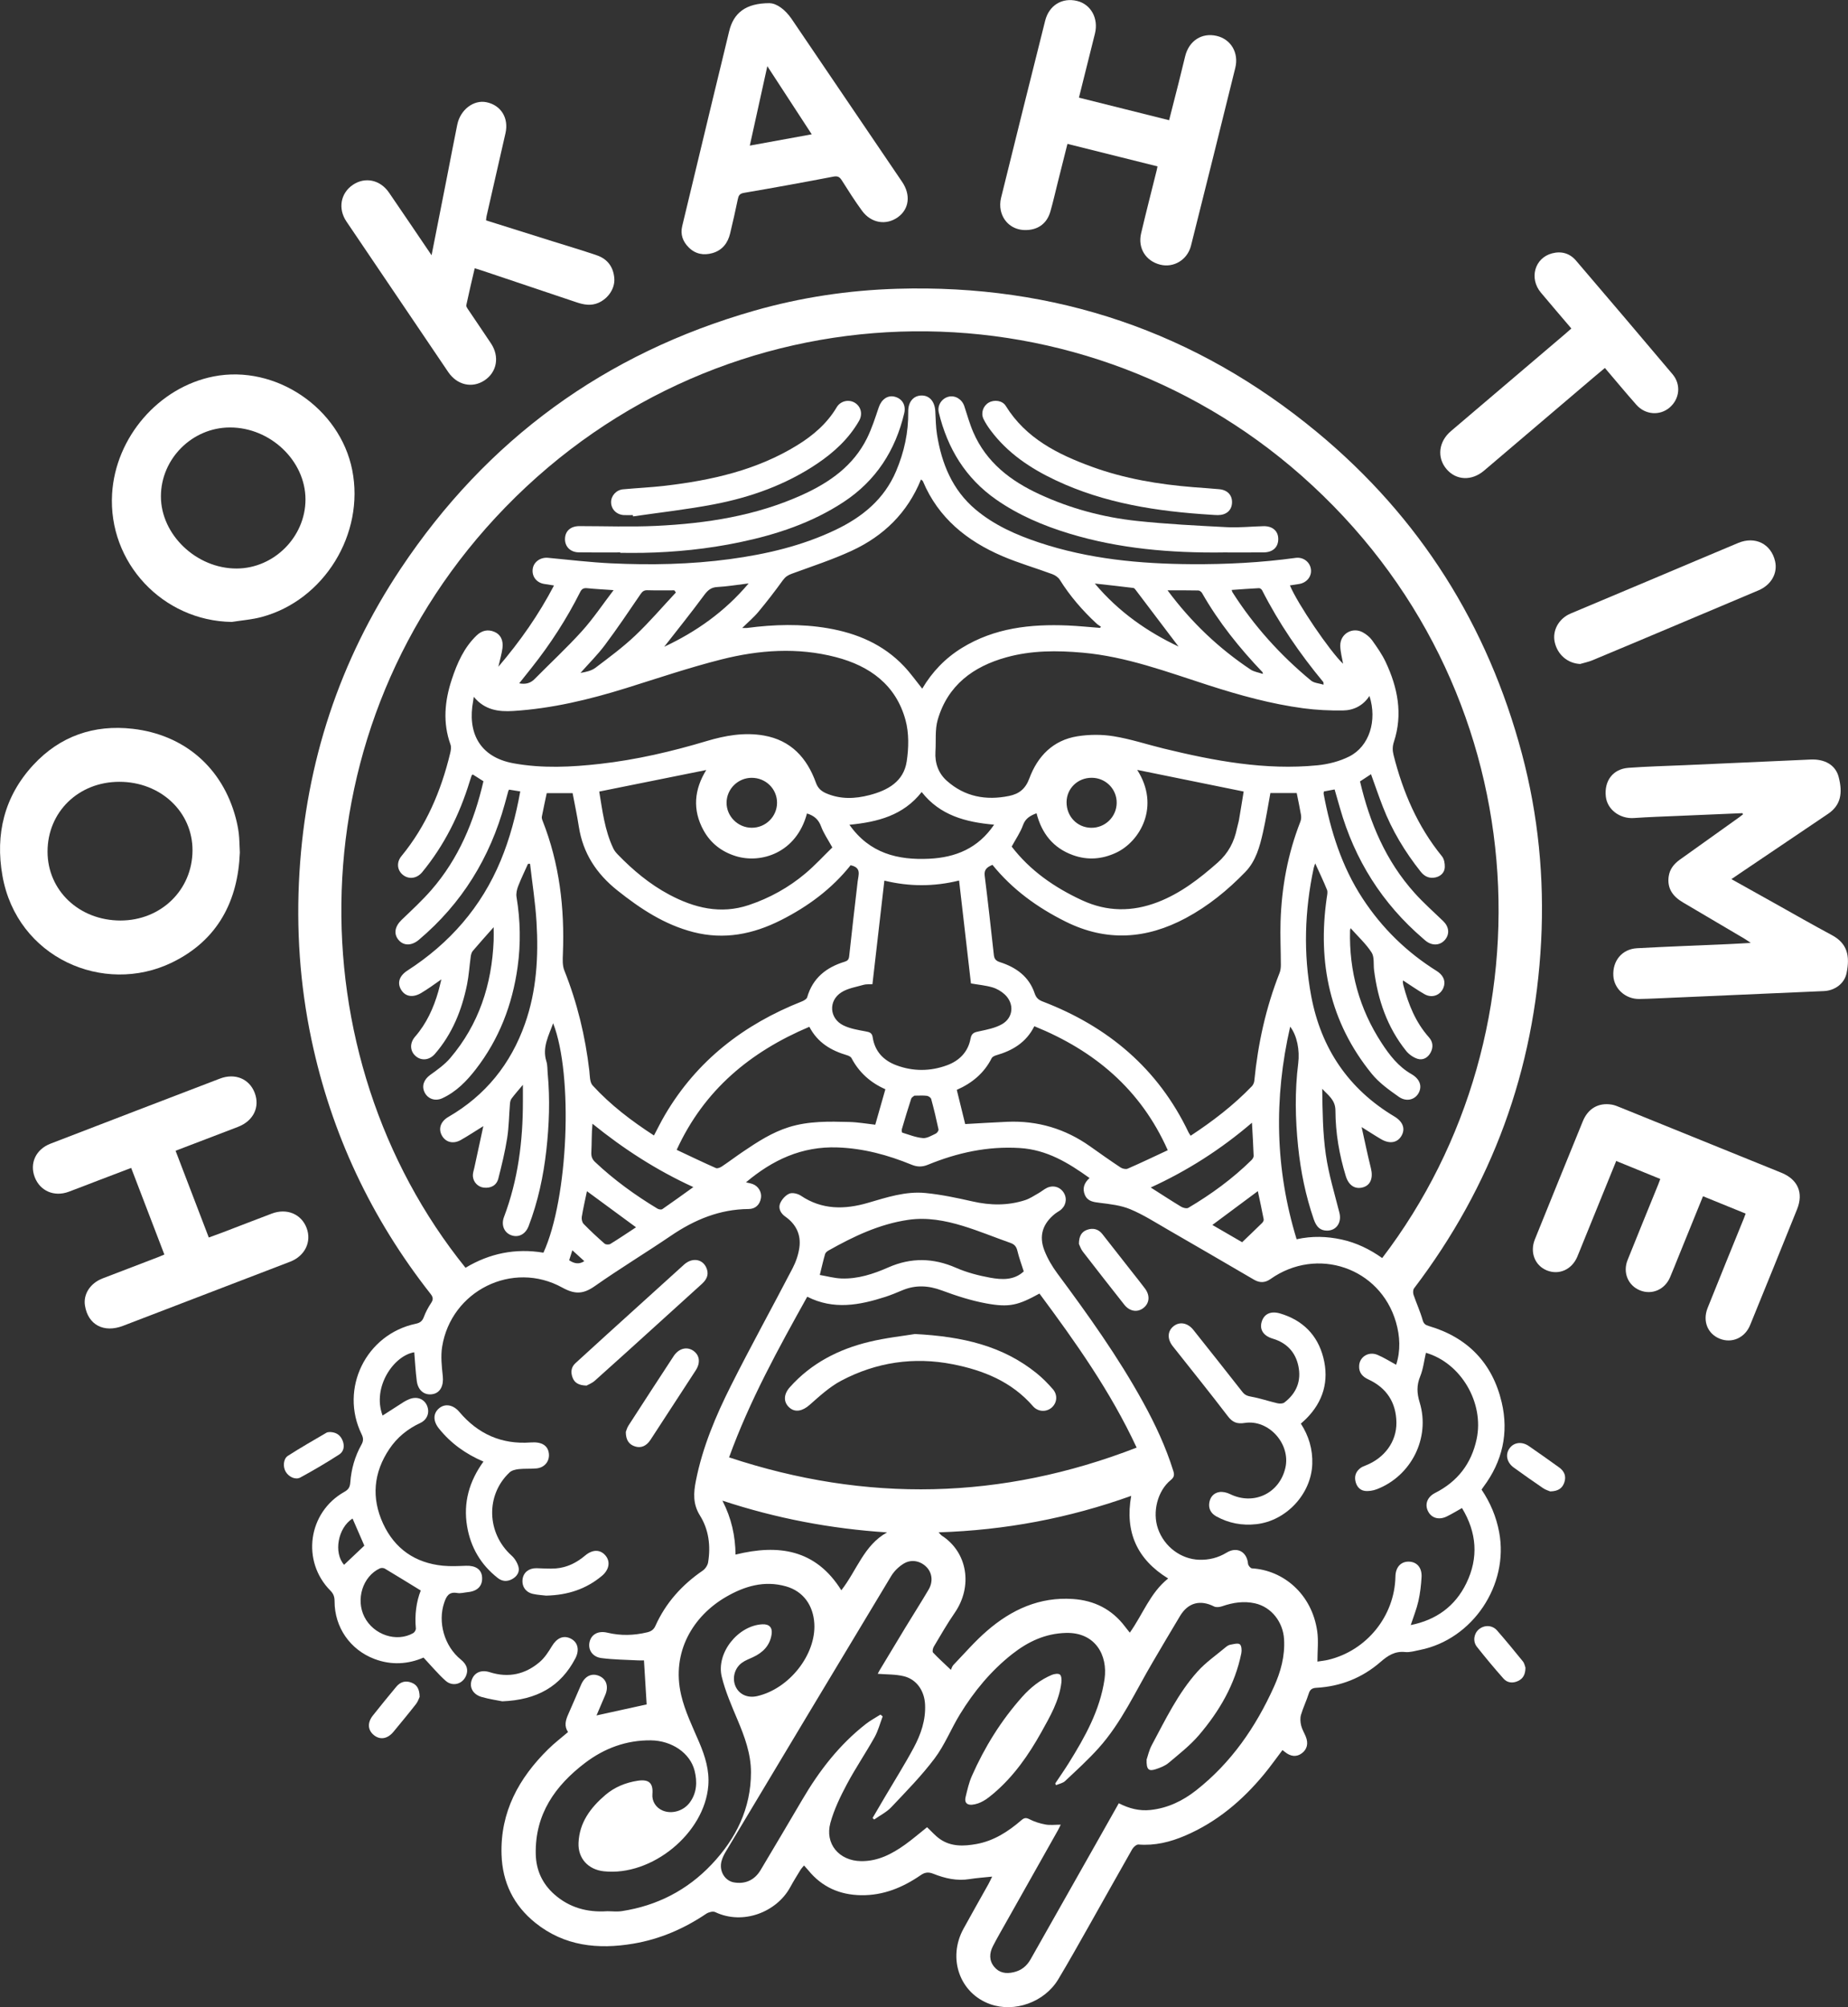 <?xml version="1.0" encoding="UTF-8"?> <svg xmlns="http://www.w3.org/2000/svg" id="_Слой_2" data-name="Слой 2" viewBox="0 0 568.59 617.34"><rect x="0" y="0" width="568.59" height="617.34" fill="#333333" stroke="none"/><defs><style> .cls-1 { fill: #fff; stroke-width: 0px; } </style></defs><g id="_Слой_1-2" data-name="Слой 1"><g><path class="cls-1" d="M130.35,509.78c-4.74,2.06-9.89,2.42-15.1.46-7.5-2.82-12.32-9.75-12.31-17.75,0-1.3-.29-2.28-1.25-3.25-9.03-9.06-6.94-24.11,4.24-30.4,1.29-.72,1.74-1.45,1.85-2.94.3-4.08,1.41-7.99,3.42-11.58.63-1.12.65-1.99.07-3.18-6.88-14.05,1.33-30.79,16.67-34.02,1.25-.26,1.98-.78,2.45-2.03.56-1.5,1.32-2.95,2.21-4.28.73-1.09.73-1.78-.11-2.85-18.27-23.23-30.55-49.3-36.66-78.22-3.58-16.94-4.74-34.07-3.7-51.36,2.05-33.95,12.32-65.23,31.16-93.49,26.47-39.7,62.8-66.19,108.73-79.32,14.37-4.11,29.07-6.31,44.02-6.76,48.62-1.44,91.84,13.17,129.28,44.18,31.54,26.13,52.41,59.27,62.95,98.86,5.03,18.91,6.91,38.19,5.9,57.69-2.05,39.55-15.1,75.14-39.1,106.7-.34.45-.35,1.39-.16,1.97.89,2.61,2.06,5.14,2.81,7.79.33,1.17.89,1.52,1.86,1.81,12,3.52,19.62,11.42,22.46,23.5,2.21,9.38.23,18.17-5.61,25.97-.19.26-.37.52-.59.85,2.69,4,4.53,8.33,5.42,13.11,3.04,16.23-8.14,32.95-24.34,36.2-1.51.3-3.09.8-4.57.65-3.18-.33-5.33,1.08-7.62,3.07-5.61,4.88-12.26,7.52-19.72,7.93-1.26.07-1.94.49-2.34,1.77-.69,2.21-1.73,4.32-2.38,6.54-.3,1.01-.21,2.22.04,3.27.28,1.17.94,2.25,1.41,3.38.88,2.13.45,3.95-1.2,5.18-1.61,1.21-3.45,1.05-5.27-.46-.2-.16-.4-.31-.68-.53-1.89,2.49-3.67,5.01-5.63,7.39-6.71,8.12-14.58,14.78-24.38,18.96-4.57,1.95-9.26,3.1-14.3,2.7-.61-.05-1.54.78-1.92,1.43-4.48,7.85-8.87,15.75-13.32,23.61-3.12,5.51-6.2,11.03-9.46,16.45-4.22,7-13.43,10.28-20.92,7.61-9.37-3.33-13.2-14.1-8.22-23.19,2.51-4.59,5.11-9.13,7.65-13.69.37-.66.67-1.35,1.17-2.35-2.54.27-4.75.41-6.92.76-3.9.64-7.58-.21-11.14-1.62-1.48-.59-2.56-.52-3.89.39-5.52,3.81-11.53,6.3-18.4,6.19-6.57-.11-12.04-2.53-16.22-7.67-.36-.44-.75-.86-1.31-1.48-.42.52-.81.91-1.09,1.36-1.08,1.76-2.17,3.52-3.16,5.33-4.16,7.64-14.52,11.74-23.09,7.65-.69-.33-2,.02-2.73.5-6.84,4.61-14.27,7.82-22.4,9.2-10.89,1.85-21.27.79-30.22-6.41-6.65-5.35-10.11-12.4-10.38-20.98-.41-13.12,5.33-23.52,14.38-32.43,1.88-1.85,3.99-3.46,6.08-5.25-1.25-1.83-.76-3.63.07-5.47,1.38-3.05,2.64-6.15,4-9.21,1.17-2.62,3.34-3.57,5.61-2.54,2.14.97,2.85,3.24,1.79,5.77-.89,2.12-1.8,4.22-2.71,6.34,5.25-1.15,10.35-2.27,15.43-3.39-.26-4.28-.54-8.8-.83-13.54-.41,0-1.09.03-1.76,0-3.78-.2-7.58-.22-11.32-.71-2.8-.36-4.19-2.59-3.66-4.93.53-2.36,2.65-3.56,5.48-2.88,4.11.98,8.17.87,12.26-.11,1.19-.29,2-.8,2.54-2.02,3.18-7.08,8.19-12.61,14.57-16.98.77-.53,1.48-1.61,1.63-2.53.83-5.06.19-10.08-2.5-14.37-2.24-3.58-1.99-7.03-1.26-10.72,2.04-10.33,6.11-19.95,10.8-29.27,6.1-12.14,12.69-24.04,18.96-36.1,1.02-1.96,1.78-4.19,2.08-6.37.54-3.95-1.02-7.17-4.34-9.5-1.39-.97-2.21-2.5-1.6-4.02.5-1.23,1.65-2.53,2.83-3.03.95-.41,2.63-.01,3.58.63,6.5,4.38,13.49,4.27,20.57,2.21,5.84-1.7,11.66-3.65,17.79-3.04,4.85.48,9.66,1.5,14.42,2.58,5.47,1.25,10.86,1.34,16.2-.39,1.44-.47,2.75-1.35,4.08-2.11.9-.5,1.69-1.2,2.61-1.65,2.04-.99,4.27-.24,5.32,1.68,1.01,1.84.46,4.04-1.33,5.29-.47.33-1,.6-1.45.96-3.82,3.05-5.06,6.8-3.28,11.35.97,2.48,2.38,4.87,3.97,7.02,9.46,12.75,18.7,25.65,26.37,39.59,3.74,6.78,7.01,13.77,9.32,21.19.37,1.19.25,1.92-.8,2.77-4.08,3.33-5.72,9.85-3.92,14.99,1.94,5.53,7.07,9.34,12.64,9.52,3.06.1,5.85-.6,8.47-2.19,3.21-1.95,6.27-.28,6.59,3.44.05.52.77,1.38,1.22,1.4,9.49.55,18.4,7.72,20.07,19.36.42,2.95.06,6.01.06,9.31,1.13-.18,2.26-.29,3.35-.55,11.84-2.84,20.42-13.49,20.65-25.62.05-2.84,1.65-4.61,4.11-4.57,2.46.04,4.08,1.83,3.93,4.71-.14,2.5-.43,5.02-.98,7.45-.55,2.43-1.5,4.77-2.35,7.35,7.8-1.56,13.63-5.74,17.09-12.83,3.85-7.89,3.22-15.68-1.32-23.16-1.65.92-3.13,1.83-4.69,2.59-2.42,1.18-4.72.49-5.77-1.63-1.06-2.14-.21-4.39,2.2-5.61,6.88-3.49,11.14-8.97,12.76-16.53,2.39-11.14-4.77-23.42-15.6-26.57-.56,2.43-.83,4.98-1.76,7.25-1.13,2.76-1.04,5.15-.16,8.03,3.32,10.88-2.59,22.6-13.16,26.67-1.15.44-2.53.68-3.74.52-1.68-.23-2.63-1.59-2.91-3.23-.27-1.6.37-2.92,1.68-3.86.46-.33,1.03-.53,1.56-.75,5.72-2.26,9.48-7.27,9.41-13.16-.07-6.16-3-10.69-8.65-13.29-1.86-.86-2.92-2.13-2.82-4.17.13-2.78,2.93-4.52,5.64-3.38,1.94.81,3.74,1.97,5.75,3.05,1.41-4.34,1.2-8.76-.06-13.12-4.87-16.75-24.27-23.37-38.62-13.23-1.66,1.17-3.3,1.21-5.05.19-8.85-5.16-17.7-10.33-26.58-15.44-3.78-2.18-7.49-4.56-11.49-6.23-2.9-1.21-6.21-1.58-9.38-1.97-1.98-.24-3.78-.46-4.61-2.48-.8-1.94-.22-3.66,1.46-5.15-6.55-4.68-13.11-8.72-21.52-9.23-9.92-.6-19.19,1.45-28.23,5.15-1.73.71-3.25.7-4.99-.01-7.3-2.99-14.78-5.03-22.78-5.32-10.99-.4-20.02,3.84-28.2,10.74.71.17,1.41.28,2.06.52,1.76.63,2.86,2.51,2.56,4.29-.35,2.09-1.73,3.38-3.8,3.39-8.9.06-16.66,3.29-23.92,8.23-7.73,5.25-15.75,10.1-23.39,15.47-3.5,2.46-6.07,2.64-10.01.47-15.3-8.46-34.22.97-36.98,18.2-.47,2.92-.12,6.03.2,9.02.31,2.91-.75,5.13-3.14,5.55-2.49.43-4.48-1.12-4.86-4.04-.38-2.93-.53-5.9-.78-8.84-6.26.99-13.04,10.69-9.74,19.46,2.2-1.42,4.38-2.83,6.57-4.22.49-.31,1.02-.55,1.56-.78,2.25-.97,4.48-.24,5.45,1.76,1.03,2.13.26,4.48-2,5.53-3.9,1.82-7.11,4.43-9.5,7.99-4.89,7.28-5.58,15.06-1.92,22.97,3.58,7.73,9.85,12.08,18.37,12.93,2.35.23,4.74.11,7.11.02,2.92-.11,4.75,1.07,4.96,3.38.25,2.74-1.32,4.43-4.39,4.73-1.09.11-2.22.45-3.26.26-2.55-.45-3.33,1-4.01,3.03-1.98,5.87-.03,13.26,5.15,17.46,1.85,1.5,2.33,3.13,1.61,4.91-1.07,2.64-4.17,3.53-6.36,1.55-2.37-2.14-4.43-4.62-6.74-7.08ZM413.24,204.18c-.3-1.83-.85-3.71-.87-5.6-.03-3.7,3.82-5.87,7.02-4.05,1.04.59,2.07,1.41,2.76,2.37,1.53,2.14,3.07,4.33,4.19,6.7,3.7,7.86,5.34,16.01,2.54,24.54-.47,1.43-.47,2.67-.11,4.08,2.87,11.38,7.4,21.95,14.89,31.14.68.83.92,2.25.87,3.38-.07,1.61-1.23,2.73-2.79,3.1-1.84.43-3.37-.18-4.6-1.72-4.85-6.1-8.84-12.7-11.66-19.97-1.28-3.29-2.42-6.63-3.65-10.04-1.16.76-2.28,1.49-3.38,2.22,2.99,12.79,7.97,24.49,16.76,34.28,2.75,3.07,5.86,5.81,8.83,8.68,1.79,1.73,2.04,3.95.59,5.71-1.43,1.73-3.77,1.96-5.72.55-.37-.26-.7-.57-1.04-.87-12.6-10.8-21.07-24.23-25.6-40.18-.54-1.9-1.09-3.79-1.64-5.7-1.23.23-2.28.43-3.3.62-.04.34-.11.54-.08.72,2.14,11.41,5.56,22.36,11.98,32.17,5.95,9.1,13.56,16.54,22.79,22.31,1.87,1.17,2.69,2.78,2.3,4.48-.64,2.78-3.5,4.12-6.03,2.67-2.24-1.28-4.35-2.78-6.6-4.23-.04.33-.08.46-.06.58.04.32.09.64.17.95,1.54,5.85,3.76,11.37,7.86,15.97,1.25,1.4,1.37,3.06.51,4.68-.84,1.59-2.37,2.45-4.04,1.92-1.31-.42-2.65-1.37-3.51-2.45-5.81-7.25-8.69-15.7-9.85-24.81-.23-1.84.14-4.05-.77-5.45-1.75-2.7-4.2-4.93-6.45-7.46-.09.33-.17.5-.17.67-.33,12.54,2.85,24.12,9.7,34.63,2.44,3.74,5.17,7.28,9.16,9.56,2.51,1.44,3.39,3.57,2.3,5.72-1.1,2.16-3.78,2.96-6.16,1.28-2.98-2.1-6.07-4.3-8.33-7.09-12.9-15.86-16.71-34.16-13.84-54.12.12-.82.36-1.76.08-2.46-1.09-2.7-2.36-5.32-3.63-8.12-.2.6-.38,1.02-.47,1.46-2.79,13.08-3.22,26.26-.75,39.39,3.02,16.03,11.44,28.54,25.57,36.99,2.6,1.55,3.46,3.73,2.21,5.92-1.23,2.16-3.61,2.61-6.24,1.09-1.88-1.09-3.69-2.29-6.04-3.75,1.01,4.53,1.85,8.62,2.86,12.66.73,2.94-.08,5.18-2.4,5.86-2.44.72-4.44-.55-5.32-3.42-2.02-6.57-3.18-13.33-3.2-20.17,0-3.31-2.23-4.68-4.06-6.7.09,6.83.15,13.63,1.12,20.3.87,6.02,2.67,11.9,4.17,17.82.76,3-.94,5.54-3.87,5.49-1.98-.03-3.19-1.03-4.04-3.52-2.48-7.22-4-14.64-4.79-22.23-.89-8.57-1.05-17.13.02-25.68.51-4.07-.36-8.55-2.47-11.3-5.05,22.05-4.65,43.75,1.98,65.39,4.78-1.06,9.33-.9,13.85.08,4.56.99,8.7,3.02,12.48,5.7,53.61-70.22,48.36-175.95-24.75-240.56-70.03-61.88-177.68-59.64-245.02,9.64-65.65,67.53-64.6,169.08-12.27,233.91,7.41-4.46,15.44-6.07,23.97-4.64,7.65-16.68,9.24-54.51,2.99-70.56-1.37,3.82-3.42,7.42-2.09,11.69.38,1.21.3,2.55.42,3.84.73,7.87.45,15.73-.43,23.57-.9,7.96-2.57,15.76-5.44,23.27-1,2.62-3.25,3.69-5.54,2.75-2.06-.85-2.95-3.15-2.05-5.53,4.33-11.43,5.83-23.33,5.82-35.47,0-1.56,0-3.13,0-5.19-1.45,1.73-2.52,2.94-3.48,4.22-.31.42-.45,1.04-.5,1.58-.29,3.53-.31,7.11-.86,10.6-.66,4.19-1.67,8.33-2.72,12.44-.54,2.11-2.32,3.04-4.5,2.78-1.72-.21-3.18-1.62-3.33-3.5-.07-.86.26-1.76.45-2.63.88-4.1,1.78-8.19,2.77-12.78-2.7,1.67-4.79,3.06-6.96,4.28-2.35,1.32-4.7.67-5.83-1.45-1.12-2.1-.31-4.31,2.04-5.67,11.43-6.61,19.2-16.29,23.56-28.65,3.58-10.13,4.19-20.69,3.55-31.3-.36-5.98-1.31-11.93-1.99-17.9-.21.01-.42.02-.64.04-1.02,2.28-2.12,4.53-3.02,6.85-.4,1.03-.67,2.26-.5,3.32,1.19,7.18,1.34,14.36.33,21.57-1.62,11.59-5.69,22.18-12.89,31.46-2.82,3.64-6.03,6.93-10.32,8.89-2.18.99-4.44.17-5.42-1.86-.96-1.98-.16-3.96,1.74-5.33,2.18-1.57,4.45-3.17,6.17-5.19,8.82-10.38,12.8-22.62,13.35-36.1.05-1.29,0-2.59,0-4.14-2.34,2.64-4.42,4.94-6.42,7.3-.37.44-.55,1.13-.63,1.73-.4,2.87-.57,5.78-1.14,8.61-1.6,7.87-4.54,15.18-9.88,21.33-1.69,1.94-4.11,2.18-5.85.73-1.83-1.52-2-4.01-.27-6.01,3.55-4.08,5.71-8.84,7.18-13.98.3-1.06.54-2.14.92-3.66-1.38.97-2.32,1.65-3.27,2.29-.96.65-1.93,1.3-2.93,1.89-2.53,1.5-4.83,1.15-6.12-.9-1.37-2.17-.63-4.38,1.89-6,12.98-8.38,22.75-19.5,28.7-33.85,2.82-6.8,4.67-13.86,6.01-21.24-1.26-.2-2.36-.38-3.43-.55-.13.22-.22.32-.25.44-.36,1.3-.71,2.6-1.07,3.9-4.57,16.63-13.22,30.69-26.45,41.85-2.28,1.92-4.79,1.86-6.32-.05-1.5-1.88-1.03-4.12,1.04-6.11,3.12-2.99,6.31-5.93,9.14-9.18,8.4-9.65,13.15-21.09,16.01-33.43-1.13-.72-2.16-1.38-3.19-2.03-.04-.03-.12,0-.18,0-.08.08-.22.15-.26.26-.21.6-.41,1.22-.6,1.83-3.13,10.21-7.8,19.62-14.61,27.9-1.6,1.94-4.01,2.29-5.83.92-1.86-1.4-2.19-3.86-.58-5.83,7.66-9.31,12.22-20.08,15.02-31.68.2-.84.38-1.86.1-2.63-2.44-6.76-1.8-13.45.4-20.09,1.65-4.99,3.75-9.76,7.63-13.49,1.59-1.52,3.46-1.98,5.52-1.09,1.85.8,2.75,2.56,2.43,5-.23,1.76-.75,3.48-1.26,5.72,6.79-7.95,12.44-16.05,17.12-25-1.1-.17-2.05-.32-2.99-.47-2.41-.37-3.9-2.35-3.55-4.68.32-2.14,2.4-3.57,4.7-3.36,6.48.61,12.96,1.39,19.45,1.7,12.19.57,24.38.34,36.51-1.3,11.22-1.52,22.14-4.06,32.43-8.96,8.29-3.95,15.06-9.44,18.73-18.14,2.46-5.83,3.8-11.88,3.71-18.23-.05-3.06,1.65-5.01,4.18-4.99,2.42.02,3.99,1.9,4.15,4.86.13,2.37.15,4.77.52,7.11,1.42,8.96,4.72,17.06,11.83,23.06,5.74,4.84,12.54,7.85,19.61,10.2,15.22,5.06,30.95,6.55,46.88,6.65,10.72.07,21.41-.48,32.04-1.94,2.36-.32,4.44,1.3,4.7,3.57.26,2.16-1.33,4.11-3.64,4.46-.93.14-1.86.29-2.83.44,2.32,5.62,12.32,20.31,16.38,24.13ZM270.91,527.34c.22.18.45.37.67.55-.81,2.14-1.39,4.41-2.49,6.39-2.74,4.9-5.91,9.56-8.54,14.5-2.01,3.78-3.92,7.74-5.05,11.84-1.78,6.45,2.68,11.68,9.4,11.78,5.18.08,9.49-2.17,13.53-5.05,2.4-1.71,4.63-3.66,6.81-5.38,1.36,1.27,2.54,2.66,3.99,3.66,3.42,2.37,7.34,2.2,11.18,1.51,5.37-.96,9.81-3.84,13.86-7.34.87-.75,1.44-.82,2.51-.27,1.52.78,3.22,1.3,4.9,1.61,1.44.26,2.96.05,4.68.05-.4.8-.6,1.27-.85,1.71-5.32,9.45-10.65,18.89-15.97,28.34-1.36,2.42-2.76,4.82-4.03,7.29-1.11,2.15-1.24,4.4.38,6.37,1.55,1.89,3.64,2.21,5.97,1.67,2.37-.54,4.04-1.87,5.22-3.96,6.98-12.36,13.99-24.72,20.98-37.08,2.05-3.63,4.1-7.26,6.17-10.93,3.22,1.64,6.32,2.42,9.72,2.07,5.33-.56,9.94-2.8,14.05-6.02,10.8-8.48,18.36-19.46,23.96-31.86,2.09-4.62,3.42-9.42,3.12-14.61-.3-5.3-3.87-9.94-8.96-11.07-3.43-.76-6.76-.25-10.05.89-.77.27-1.85.41-2.52.08-4.23-2.14-7.96-1.22-10.44,2.86-2.85,4.69-5.6,9.44-8.39,14.16-5.32,8.99-9.62,18.63-16.67,26.5-3.22,3.59-6.81,6.85-10.33,10.16-.71.67-1.86.86-2.81,1.27-.08-.17-.16-.34-.24-.52,1.39-2.09,2.83-4.14,4.16-6.27,5-8.03,9.62-16.25,11.01-25.8,1.07-7.36-2.84-14.45-11.84-14.23-6.41.16-11.73,2.7-16.6,6.53-6.52,5.14-11.73,11.46-16.04,18.49-2.73,4.45-4.68,9.44-7.79,13.57-4.01,5.34-8.75,10.15-13.35,15.02-1.46,1.54-3.49,2.53-5.25,3.78-.17-.15-.33-.31-.5-.46,1.26-2.14,2.51-4.29,3.77-6.43,2.98-5.06,6.12-10.03,8.89-15.19,2.2-4.11,3.73-8.49,3.49-13.32-.2-4.11-2.52-7.67-6.5-8.66-2.6-.64-5.39-.53-8.05-.75.05-.11.29-.62.57-1.09,2.63-4.37,5.25-8.74,7.9-13.1,2.38-3.92,4.86-7.78,7.18-11.73,1.41-2.4,1.09-5.06-.57-6.83-1.83-1.94-4.67-2.61-7.07-1.16-1.53.92-2.97,2.32-3.89,3.85-17.03,28.25-33.99,56.54-50.94,84.84-.53.88-.98,1.84-1.25,2.82-.83,3.01,1,6.07,3.82,6.55,3.48.6,6.36-.7,8.21-3.81,4.3-7.21,8.58-14.42,12.83-21.66,5.21-8.88,11.41-16.91,19.58-23.28,1.39-1.08,2.98-1.92,4.47-2.87ZM319.82,397.84c-6.57,3.6-9.22,4.34-16.37,3.03-4.64-.85-9.21-2.33-13.65-3.98-4.16-1.55-8.11-1.76-12.19-.05-1.72.72-3.45,1.45-5.22,2.02-7.93,2.55-15.88,4.08-24.02-.05-8.89,15.96-17.71,31.93-24.05,49.41,42.24,14,83.87,13.1,125.4-3-8.04-17.3-18.81-32.45-29.9-47.38ZM305.34,266c-1.63.68-2.61,1.42-2.37,3.33,1.02,8.12,1.92,16.26,2.82,24.39.14,1.26.67,1.81,1.89,2.2,4.95,1.59,8.92,4.42,10.65,9.56.47,1.38,1.14,2.02,2.46,2.53,20.09,7.7,35.53,20.61,44.91,40.28.16.33.4.63.64,1.01,6.83-4.49,13.22-9.39,18.84-15.23.4-.42.69-1.09.75-1.68,1.12-11.4,3.55-22.5,7.77-33.17.3-.75.39-1.62.39-2.44,0-4.45-.23-8.9-.09-13.34.33-10.57,2.22-20.85,6.1-30.74.24-.62.3-1.39.19-2.05-.37-2.21-.85-4.4-1.32-6.75h-8.1c-.75,4.03-1.37,8.09-2.28,12.09-1,4.4-2.17,8.82-5.44,12.2-5.42,5.59-11.4,10.47-18.29,14.16-12.16,6.51-24.42,7.36-37.01,1.09-8.67-4.32-16.32-9.84-22.5-17.46ZM261.7,266.13c-5.77,7.24-13.12,12.68-21.45,16.88-8.57,4.32-17.44,6.1-26.93,3.66-8.89-2.29-16.27-7.17-23.36-12.81-6.46-5.15-10.6-11.45-11.87-19.65-.54-3.48-1.28-6.93-1.91-10.27h-7.96c-.53,2.52-1.05,4.85-1.5,7.18-.08.4.05.88.21,1.27,5.21,13.18,6.82,26.9,6.26,40.96-.07,1.71-.17,3.59.44,5.11,3.97,9.93,6.45,20.21,7.69,30.81.18,1.56.1,3.56,1.02,4.56,5.51,6.03,11.99,10.93,18.87,15.39,1.16-2.19,2.2-4.33,3.41-6.37,9.82-16.7,24.27-27.81,42.09-34.85.63-.25,1.48-.73,1.64-1.27,1.7-5.93,5.87-9.21,11.51-10.94.89-.27,1.3-.66,1.41-1.67.82-7.69,1.73-15.37,2.62-23.05.23-2,1.26-4.25-2.2-4.96ZM421.35,214.04c-1.96,3-4.86,4.43-8.19,4.47-4.04.05-8.12-.14-12.12-.67-9.97-1.33-19.64-4.01-29.21-7.09-12.72-4.09-25.27-8.83-38.75-10.02-7.88-.7-15.73-.71-23.41,1.42-10.25,2.83-18.06,8.6-21.15,19.2-.89,3.06-.49,6.5-.7,9.76-.23,3.57.91,6.74,3.52,9.05,5.49,4.87,12.01,6.09,19.11,4.64,3.1-.63,5.06-2.16,6.26-5.4,2.54-6.86,7.33-11.78,14.83-12.96,3.63-.57,7.5-.59,11.12,0,5.18.84,10.22,2.52,15.34,3.77,15.57,3.79,31.25,6.75,47.38,5.16,3.32-.33,6.79-1.22,9.75-2.71,6.19-3.11,8.66-11.05,6.22-18.62ZM145.77,214.28c-.1.71-.13,1.02-.19,1.33-1.77,9.33,1.65,17.21,12.48,19.16,8.87,1.6,17.73,1.16,26.58.16,11.16-1.26,22.06-3.8,32.81-7.02,5.72-1.71,11.57-2.74,17.55-1.7,8.37,1.46,13.29,6.88,16.05,14.54.61,1.71,1.67,2.61,3.22,3.27,4.36,1.85,8.77,1.68,13.24.52,5.64-1.46,10.51-4.16,11.46-10.33.64-4.17.73-8.77-.37-12.78-2.95-10.79-10.99-16.62-21.43-19.33-11.77-3.06-23.6-2.22-35.2.71-9.9,2.5-19.59,5.79-29.35,8.83-11.34,3.53-22.83,6.29-34.73,7.03-4.49.28-8.78-.28-12.14-4.39ZM186.72,587.8c1.55,0,3.13.2,4.64-.03,10.82-1.67,20.1-6.43,27.62-14.39,7.49-7.92,12.07-17.19,12.08-28.29,0-5.7-1.95-10.97-4.15-16.18-1.82-4.32-3.73-8.68-4.84-13.2-1.79-7.32,4.98-15.76,12.47-16.15,2.12-.11,3.18.97,2.87,3.07-.51,3.45-2.66,5.61-5.71,7.03-1.16.54-2.41.99-3.43,1.74-2.3,1.67-3.06,4.79-1.95,7.27,1.1,2.45,3.69,3.65,6.64,2.98,9.94-2.28,18.14-12.83,17.59-22.3-.32-5.55-3.33-9.92-8.69-11.45-6.68-1.9-12.78-.08-18.51,3.25-10.1,5.86-16.84,16.94-13.78,30.13,1.16,5.02,3.52,9.79,5.56,14.58,1.82,4.28,3.17,8.61,2.8,13.3-1.14,14.68-17.37,27.96-32.15,26.36-4.8-.52-7.97-3.95-7.78-8.72.25-6.27,3.71-10.86,8.25-14.74,2.86-2.44,6.25-3.82,9.97-4.39,3.45-.52,4.8.72,4.51,4.14-.18,2.16,1.08,4.17,3.17,5.04,2.8,1.17,6.38.13,8.3-2.44,2.23-2.99,2.36-6.42,1.52-9.8-1.36-5.45-7-9.29-13.5-9.36-7.5-.07-14.23,2.42-20.14,6.89-9.27,7.03-15.49,15.82-15.24,28.07.1,4.99,2.04,9.16,5.75,12.44,4.59,4.05,10.09,5.55,16.13,5.16ZM228.37,193.13c.77,0,1.13.04,1.49,0,8.29-1.09,16.59-1.33,24.86.09,8.98,1.54,17.07,4.97,23.44,11.71,2,2.11,3.69,4.51,5.59,6.87,3.06-5.18,7.09-9.37,12.18-12.51,10.04-6.19,21.14-7.39,32.58-6.92,3.31.14,6.62.49,9.93.74.1-.12.2-.24.3-.36-.46-.33-.96-.6-1.37-.98-4.32-4.02-8.15-8.43-11.29-13.45-.48-.76-1.42-1.41-2.29-1.73-5.12-1.9-10.4-3.41-15.41-5.56-10.89-4.67-19.68-11.74-24.42-23.02-.08-.19-.32-.31-.59-.55-4.16,10.27-11.52,17.39-21.28,21.91-5.99,2.77-12.31,4.82-18.52,7.1-1.13.42-1.92.92-2.66,1.93-2.41,3.34-4.93,6.61-7.57,9.78-1.42,1.71-3.15,3.15-4.98,4.95ZM268.42,302.7c-1.04.06-1.91-.05-2.69.18-2.32.67-4.86,1.05-6.84,2.31-4.09,2.58-3.73,8.05.6,10.17,2.08,1.02,4.5,1.41,6.81,1.84,1.21.23,2,.41,2.21,1.83.65,4.31,3.31,7.11,7.24,8.58,5.17,1.94,10.49,1.92,15.67,0,3.79-1.4,6.45-4.12,7.2-8.19.33-1.79,1.28-1.94,2.71-2.25,2.36-.5,4.85-.99,6.92-2.15,3.57-2,3.9-6.37.89-9.17-1.05-.97-2.42-1.78-3.79-2.18-2.07-.61-4.27-.8-6.61-1.21-1.2-10.41-2.42-20.95-3.65-31.65-7.75,1.92-15.34,1.89-22.99.03-1.23,10.65-2.44,21.14-3.67,31.85ZM359.43,485.48c-9.6-5.9-13.36-14.3-11.39-25.42-19.18,6.87-38.72,10.56-59.25,11.22.57.61.71.83.91.96,8.04,5.14,9.67,15.68,4.02,23.83-2.31,3.34-4.33,6.88-6.41,10.37-.3.5-.51,1.52-.23,1.81,1.57,1.68,3.29,3.22,5.49,5.32.23-.47.38-1.1.77-1.5,3.39-3.53,6.61-7.27,10.3-10.46,7.55-6.55,16.19-10.53,26.49-9.83,6.6.45,12.01,3.18,16.03,8.51.43.58.9,1.13,1.46,1.84,4.05-5.69,6.26-12.25,11.8-16.66ZM248.29,250.18c-3.24,12.17-14.15,15.53-21.92,13.12-4.31-1.34-7.69-3.93-9.88-7.88-3.52-6.36-2.88-12.64.81-18.6-11,2.21-21.87,4.4-32.93,6.63.97,5.78,1.66,11.86,4.32,17.47.32.68.83,1.31,1.36,1.86,4.69,4.84,9.82,9.14,15.79,12.33,7.77,4.15,15.89,6.15,24.54,3.25,6.41-2.14,12.29-5.4,17.46-9.76,2.98-2.51,5.63-5.42,8.25-7.96-1.35-2.46-2.67-4.33-3.44-6.42-.79-2.16-2.15-3.37-4.38-4.04ZM311.27,260.37c5.68,7.39,13.15,12.58,21.65,16.51,7.71,3.57,15.43,3.59,23.25.59,7.03-2.7,12.85-7.21,18.46-12.15,3.29-2.9,5.1-6.37,5.95-10.52.18-.88.47-1.74.63-2.63.52-3.01,1-6.03,1.44-8.73-11.24-2.28-22.11-4.49-32.76-6.66,7.19,11.22.87,22.03-6.47,25.47-4.35,2.03-8.79,2.38-13.32.74-6.06-2.19-9.59-6.67-11.18-12.87-1.97.75-3.43,1.58-4.18,3.69-.79,2.21-2.19,4.2-3.46,6.55ZM359.29,353.74c-8.33-18.72-22.55-30.62-41.05-38.12-2.5,5.02-6.73,7.5-11.74,8.94-.51.15-1.16.46-1.38.88-2.34,4.65-6.11,7.72-10.74,9.75.91,3.69,1.79,7.28,2.59,10.52,4.37-.24,8.66-.52,12.97-.7,9.33-.39,17.82,2.15,25.45,7.55,3.1,2.2,6.21,4.4,9.38,6.5.58.38,1.61.62,2.19.37,4.07-1.77,8.07-3.69,12.34-5.68ZM249.03,315.79c-18.22,7.71-32.38,19.43-40.83,37.85,4.13,1.94,8.07,3.84,12.06,5.6.47.21,1.34-.15,1.86-.5,2.2-1.47,4.31-3.07,6.5-4.55,4.43-3,8.92-5.91,14.09-7.53,6.08-1.9,12.35-1.76,18.6-1.59,2.73.07,5.45.56,7.99.84,1.05-3.67,2.06-7.23,3.11-10.91-4.52-1.98-8.07-5.11-10.42-9.57-.22-.42-.86-.73-1.37-.88-4.86-1.44-9.02-3.8-11.61-8.77ZM314.99,391.04c-.69-2.18-1.46-4.23-1.96-6.34-.3-1.28-.89-1.99-2.1-2.42-4.91-1.73-9.73-3.73-14.7-5.25-5.44-1.66-11.04-2.7-16.78-1.86-8.89,1.3-16.83,5.09-24.55,9.44-.42.23-.9.64-1.03,1.05-.57,1.95-1.01,3.94-1.64,6.46,2.24.38,4.4.99,6.58,1.08,5.13.2,9.91-1.38,14.55-3.42,6.95-3.05,13.78-2.93,20.77.13,3.32,1.45,6.94,2.4,10.52,3.05,3.59.65,7.35.85,10.33-1.93ZM258.85,489.11c4.8-6.14,6.96-13.89,14.08-17.81-17.27-1.12-33.99-4.28-50.66-9.77,2.82,5.47,3.96,10.84,4.04,16.59,13.19-3.25,24.66-1.65,32.55,10.98ZM305.86,253.63c-8.79-.77-16.64-2.86-22.28-10.04-5.65,7.22-13.57,9.23-22.23,10.07,6.22,8.82,14.89,10.91,24.55,10.45,8.1-.39,15.04-3.19,19.96-10.47ZM213.33,365.1c-11.39-5.22-21.46-11.74-31.04-19.49-.3,2.97-.19,5.87-.35,8.75-.07,1.3.25,2.16,1.16,3.03,5.85,5.52,12.32,10.19,19.18,14.33.4.24,1.19.38,1.51.15,3.13-2.15,6.19-4.38,9.53-6.77ZM354.07,365.23c3.18,2.02,6.23,4.02,9.36,5.91.6.36,1.7.63,2.2.33,7.02-4.15,13.58-8.93,19.41-14.66.34-.33.69-.87.68-1.31-.11-3.27-.32-6.54-.52-10.2-9.64,8.26-19.98,14.82-31.14,19.92ZM129.46,489.17c-3.86-2.36-7.44-4.58-11.06-6.74-.39-.23-1.1-.26-1.52-.07-5.27,2.44-7.5,9.53-4.75,14.94,2.81,5.52,9.89,7.89,15.02,4.96.42-.24.85-.98.8-1.44-.39-4.18.15-8.22,1.51-11.66ZM378.97,181.45c.14.45.15.58.22.68,6.6,10.37,14.74,19.38,24.2,27.19.92.76,2.43.82,3.83,1.26-.03-.65-.01-.73-.04-.77-7.26-8.76-13.67-18.08-18.84-28.24-.16-.32-.64-.69-.96-.68-2.75.13-5.5.35-8.4.55ZM188.79,181.5c-3.12-.22-5.61-.34-8.08-.59-1.09-.11-1.68.13-2.21,1.19-4.15,8.25-9.15,15.97-14.89,23.21-1.26,1.59-2.52,3.18-3.86,4.85,2,.38,3.49-.05,4.78-1.36,4.84-4.9,9.91-9.59,14.52-14.69,3.43-3.8,6.3-8.1,9.74-12.61ZM231.29,254.58c4.29.02,7.79-3.44,7.79-7.7,0-4.26-3.47-7.67-7.81-7.66-4.2.01-7.66,3.41-7.72,7.58-.06,4.22,3.46,7.77,7.74,7.78ZM335.9,239.21c-4.3-.02-7.7,3.27-7.74,7.47-.04,4.39,3.23,7.83,7.53,7.91,4.3.08,7.82-3.32,7.89-7.61.07-4.28-3.37-7.76-7.68-7.77ZM207.96,182.21c-.16-.22-.33-.44-.49-.65-2.76,0-5.53.05-8.29-.03-1.04-.03-1.54.38-2.11,1.22-3.59,5.27-7.15,10.56-10.97,15.66-2.26,3.02-4.98,5.7-7.49,8.54,1.69-.26,3.39-.65,4.65-1.61,4.16-3.15,8.38-6.26,12.16-9.84,4.42-4.18,8.38-8.84,12.55-13.29ZM359.23,181.56c7.33,9.87,15.77,17.84,25.56,24.37,1.04.69,2.41.87,3.78,1.34-.08-.39-.07-.47-.1-.51-7.1-7.44-13.51-15.4-18.62-24.36-.21-.37-.75-.79-1.14-.8-3-.07-6.01-.04-9.48-.04ZM195.69,377.46c-5.13-3.77-10.09-7.41-15.1-11.1-.54,2.62-1.16,5.24-1.59,7.89-.11.68.11,1.69.56,2.16,2.07,2.12,4.24,4.14,6.47,6.09.36.31,1.34.34,1.78.07,2.63-1.61,5.19-3.35,7.88-5.11ZM362.61,198.85c-4.23-5.58-8.65-11.43-13.08-17.27-.22-.29-.5-.71-.8-.75-3.84-.48-7.69-.89-11.88-1.36,7.37,8.78,16.24,14.87,25.76,19.38ZM204.36,198.92c9.7-4.55,18.56-10.69,25.98-19.49-3.49.42-6.55.95-9.63,1.11-2.06.1-3.05,1.12-4.19,2.67-3.97,5.38-8.16,10.58-12.16,15.71ZM382.19,382.04c2.08-1.99,4.12-3.93,6.13-5.91.28-.27.56-.79.49-1.12-.56-2.91-1.19-5.8-1.8-8.67-4.73,3.52-9.31,6.92-13.99,10.4,3.05,1.77,6.03,3.5,9.16,5.31ZM281.32,336.98c-.18.17-.81.48-.97.95-1.02,3.1-1.95,6.23-2.87,9.36-.1.33,0,1.02.14,1.06,2.09.64,4.18,1.49,6.33,1.67,1.28.11,2.68-.78,3.96-1.37.41-.19.93-.93.85-1.3-.66-3.13-1.41-6.25-2.25-9.34-.12-.43-.83-.93-1.32-.99-1.13-.15-2.29-.05-3.88-.05ZM108.47,467.03c-4.53,2.87-5.88,10.56-2.6,14.23,2.08-1.97,4.17-3.94,6.23-5.89-1.15-2.63-2.37-5.44-3.63-8.34ZM179.77,387.86c-1.27-1.15-2.4-2.18-3.67-3.33-.41,1.28-.7,2.19-.98,3.06q2.51,1.74,4.65.28Z"></path><path class="cls-1" d="M536.15,250.09c-6.57.28-13.14.55-19.71.84-4.57.2-9.15.34-13.72.66-4.29.3-8.19-2.57-8.64-6.58-.55-4.85,2.18-8.51,6.96-8.86,5.79-.43,11.59-.56,17.39-.82,12.88-.58,25.77-1.16,38.65-1.73,4.35-.19,7.67,1.66,8.63,5.34,1.32,5.03.64,8.73-3.27,11.37-9.09,6.13-18.18,12.26-27.27,18.4-.73.5-1.47,1-2.45,1.67,4.62,2.58,8.98,5.01,13.34,7.45,5.85,3.27,11.66,6.61,17.57,9.77,4.79,2.56,5.61,6.43,4.51,11.73-.67,3.25-3.7,5.34-6.94,5.48-17.2.76-34.4,1.51-51.61,2.26-1.74.08-3.48.14-5.22.17-4.21.06-7.74-3.11-7.98-7.12-.27-4.64,2.69-8.24,7.31-8.49,9.4-.51,18.81-.85,28.22-1.27,2.11-.09,4.22-.23,6.76-.37-.85-.56-1.38-.95-1.95-1.29-6.33-3.74-12.67-7.45-18.99-11.2-2.99-1.78-4.84-4.21-4.32-7.94.32-2.28,1.64-3.88,3.42-5.16,6.08-4.36,12.18-8.69,18.27-13.04.4-.29.78-.6,1.17-.9-.05-.12-.1-.24-.16-.36Z"></path><path class="cls-1" d="M71.32,191.28c-21.24-.31-38.1-18.24-36.83-39.41,1.04-17.4,14.35-32.77,31.23-36.09,19.01-3.73,38.85,9.66,42.65,28.77,3.91,19.66-8.67,40.11-27.93,45.23-2.96.79-6.07,1.01-9.11,1.5ZM49.51,152.64c-.02,11.8,10.92,22.24,23.29,22.21,11.5-.02,21.19-9.74,21.19-21.24,0-11.89-10.81-22.17-23.27-22.14-11.59.03-21.19,9.62-21.21,21.17Z"></path><path class="cls-1" d="M73.79,262.28c-.57,14.61-6.64,26.87-20.94,33.78-20.97,10.13-47.65-1.48-52.1-26.72-2.26-12.79.57-24.43,9.5-34.08,8.21-8.86,18.63-12.48,30.6-11.11,15.93,1.83,27.58,12.01,31.67,27.36.41,1.55.74,3.14.94,4.73.21,1.72.21,3.47.34,6.04ZM14.63,261.92c0,11.98,9.75,21.18,22.43,21.19,12.45,0,22.11-9.37,22.17-21.52.06-11.88-9.8-21.14-22.51-21.14-12.56,0-22.1,9.27-22.09,21.48Z"></path><path class="cls-1" d="M497.27,357.07c-3.45,8.47-6.81,16.76-10.18,25.04-.61,1.49-1.19,2.99-1.82,4.47-1.68,3.91-5.63,5.65-9.36,4.13-3.67-1.5-5.26-5.56-3.66-9.54,4.9-12.12,9.81-24.23,14.75-36.32,1.61-3.95,4.86-5.8,8.92-5.12.94.16,1.84.56,2.74.92,16.47,6.67,32.94,13.35,49.41,20.02,5.07,2.05,6.9,6.18,4.85,11.25-4.78,11.88-9.6,23.75-14.44,35.61-1.61,3.95-5.62,5.7-9.34,4.2-3.74-1.5-5.35-5.42-3.74-9.46,3.68-9.21,7.43-18.38,11.16-27.57.17-.41.31-.83.54-1.45-4.36-1.77-8.67-3.53-13.12-5.34-2.51,6.19-4.98,12.27-7.45,18.34-.9,2.21-1.76,4.43-2.7,6.62-1.64,3.79-5.6,5.47-9.26,3.98-3.66-1.49-5.33-5.48-3.79-9.33,3.11-7.77,6.29-15.51,9.44-23.27.19-.47.36-.96.62-1.65-4.49-1.83-8.94-3.65-13.58-5.54Z"></path><path class="cls-1" d="M50.58,385.86c-3.43-8.95-6.79-17.7-10.22-26.66-3.54,1.35-6.96,2.65-10.37,3.95-2.95,1.13-5.88,2.28-8.84,3.38-4.48,1.66-8.84-.24-10.47-4.51-1.63-4.27.36-8.55,4.88-10.29,17.36-6.69,34.73-13.35,52.1-20,4.65-1.78,9.04.05,10.7,4.36,1.69,4.4-.39,8.66-5.15,10.49-6.3,2.42-12.61,4.83-19.19,7.34,3.41,8.9,6.78,17.69,10.22,26.68,1.53-.56,2.9-1.04,4.26-1.56,5.05-1.93,10.08-3.9,15.14-5.8,4.61-1.73,9.06.13,10.69,4.41,1.62,4.27-.5,8.64-5.08,10.4-17.12,6.58-34.25,13.15-51.38,19.71-5.95,2.28-10.79-.31-11.73-6.23-.56-3.51,1.64-6.9,5.45-8.36,5.77-2.22,11.54-4.42,17.31-6.63.47-.18.94-.39,1.67-.71Z"></path><path class="cls-1" d="M331.97,30.03c9.32,2.33,18.42,4.61,27.74,6.94.99-3.87,1.96-7.64,2.91-11.42.69-2.75,1.35-5.5,2.03-8.25,1.17-4.77,5.12-7.32,9.69-6.26,4.37,1.01,6.88,5.18,5.73,9.84-4.5,18.24-9.05,36.47-13.63,54.69-1.1,4.36-5.34,6.88-9.5,5.82-4.42-1.12-6.91-5.08-5.85-9.61,1.53-6.52,3.21-13,4.82-19.49.08-.3.13-.61.23-1.12-9.21-2.3-18.35-4.58-27.71-6.92-1.02,4.04-2,7.95-2.98,11.85-.75,3-1.43,6.01-2.28,8.98-1.09,3.79-3.98,5.78-7.96,5.67-3.59-.1-6.5-2.4-7.29-6.04-.26-1.21-.22-2.59.07-3.8,4.48-18.19,9.02-36.36,13.58-54.53,1.19-4.75,5.23-7.21,9.83-6.09,4.26,1.04,6.65,5.38,5.49,10.04-1.61,6.49-3.24,12.97-4.93,19.72Z"></path><path class="cls-1" d="M132.78,78.52c1.64-8.3,3.2-16.19,4.75-24.08,1.06-5.37,2.06-10.74,3.16-16.1.94-4.61,5.05-7.72,8.99-6.9,4.46.92,6.9,4.84,5.85,9.51-1.93,8.54-3.9,17.07-5.84,25.6-.08.36-.09.74-.14,1.23,6.86,2.16,13.66,4.29,20.46,6.43,4.54,1.43,9.11,2.77,13.61,4.31,3.31,1.13,5.13,3.62,5.39,7.1.23,3.06-1.82,6.14-4.85,7.5-2.27,1.02-4.55.61-6.79-.15-9.58-3.21-19.15-6.44-28.73-9.65-.78-.26-1.58-.5-2.58-.82-.9,3.87-1.8,7.6-2.59,11.36-.09.44.38,1.05.69,1.51,2.29,3.43,4.64,6.83,6.92,10.27,2.69,4.06,1.81,8.85-2.04,11.37-3.78,2.48-8.41,1.43-11.13-2.58-10.46-15.43-20.9-30.87-31.33-46.32-2.66-3.94-1.79-8.7,1.97-11.25,3.76-2.55,8.42-1.59,11.14,2.38,4.3,6.27,8.55,12.57,13.09,19.26Z"></path><path class="cls-1" d="M236.82.99c2.1.03,4.74,1.9,6.74,4.83,4.14,6.08,8.26,12.17,12.38,18.25,7.21,10.62,14.41,21.24,21.62,31.86,2.69,3.96,2.2,8.31-1.24,10.83-3.61,2.63-8.26,1.92-11.08-1.92-2.21-3.01-4.21-6.18-6.21-9.34-.66-1.04-1.24-1.44-2.6-1.18-9.16,1.76-18.35,3.43-27.55,5-1.33.23-1.64.84-1.87,1.95-.74,3.53-1.52,7.05-2.37,10.55-.71,2.95-2.41,5.15-5.42,6.02-2.73.78-5.27.31-7.33-1.76-1.8-1.8-2.6-3.97-1.99-6.53,3.18-13.26,6.37-26.53,9.57-39.79,1.61-6.69,3.27-13.37,4.86-20.07,1.36-5.71,5.08-8.72,12.49-8.72ZM249.75,41.31c-4.65-7.14-9.06-13.9-13.66-20.96-1.85,8.38-3.6,16.31-5.39,24.43,6.52-1.19,12.64-2.3,19.05-3.47Z"></path><path class="cls-1" d="M483.48,101.04c-3.21-3.77-6.32-7.39-9.38-11.04-3.68-4.39-1.93-10.65,3.41-12.07,2.85-.76,5.44-.06,7.37,2.19,9.94,11.63,19.86,23.27,29.72,34.97,2.68,3.17,2.21,7.57-.87,10.23-2.99,2.59-7.49,2.3-10.24-.81-3.25-3.67-6.38-7.44-9.7-11.34-1.08.9-2.1,1.74-3.11,2.6-11.36,9.66-22.71,19.33-34.07,28.98-3.8,3.23-8.6,3.01-11.56-.49-2.99-3.53-2.43-8.44,1.36-11.66,11.65-9.91,23.31-19.82,34.96-29.73.64-.54,1.26-1.1,2.11-1.84Z"></path><path class="cls-1" d="M486.14,204.21c-3.86-.22-6.95-2.86-7.8-6.79-.75-3.51,1.26-7.18,4.89-8.72,8.53-3.61,17.08-7.18,25.61-10.77,8.66-3.64,17.29-7.33,25.96-10.94,5.24-2.18,10.14.29,11.36,5.63.84,3.68-1.19,7.28-5.09,8.94-8.54,3.62-17.08,7.21-25.62,10.81-8.48,3.57-16.97,7.16-25.47,10.69-1.23.51-2.56.78-3.85,1.16Z"></path><path class="cls-1" d="M400.24,437.83c2.46,3.81,3.67,7.91,3.52,12.44-.32,9.24-8.04,17.5-17.24,18.5-4.39.48-8.46-.29-12.29-2.4-1.6-.89-2.45-2.32-2.16-4.19.27-1.76,1.38-3.03,3.11-3.29,1.05-.16,2.31.15,3.29.63,7.26,3.54,15.19-.2,17.01-8.08,1.69-7.32-5.09-14.96-12.5-13.81-2.43.38-3.79-.2-5.26-2.14-5.51-7.23-11.24-14.3-16.88-21.45-1.76-2.23-1.65-4.66.24-6.16,1.86-1.49,4.35-1.05,6.08,1.12,5.06,6.36,10.12,12.73,15.13,19.13.74.94,1.55,1.22,2.72,1.43,2.7.48,5.31,1.39,7.99,2.01.68.16,1.67.16,2.17-.22,3.72-2.83,5.28-6.65,4.31-11.23-.91-4.31-3.63-7.15-7.9-8.42-2.82-.84-4.09-2.76-3.4-5.12.72-2.49,2.8-3.47,5.71-2.61,6.93,2.06,11.5,6.63,13.27,13.57,1.82,7.14,0,13.52-5.28,18.8-.5.5-1.03.95-1.62,1.49Z"></path><path class="cls-1" d="M148.75,449.52c-5.44-2.33-10.07-5.62-13.73-10.21-1.81-2.27-1.79-4.61.07-6.18,1.86-1.57,4.38-1.09,6.23,1.1,5.75,6.81,13.03,10.07,21.98,9.4,3.34-.25,5.26.91,5.57,3.36.3,2.4-1.3,4.4-3.84,4.63-1.79.16-3.62.02-5.41.21-.99.11-2.17.38-2.85,1.03-7.41,6.97-7.03,18.7.63,25.57.97.87,1.77,2.18,2.12,3.44.45,1.65-.51,3.02-2,3.82-1.49.8-3.01.7-4.36-.36-5.2-4.07-8.34-9.39-9.44-15.89-1.24-7.33.68-13.9,5.02-19.91Z"></path><path class="cls-1" d="M180.47,426.14c-2.41-.06-3.7-.85-4.3-2.45-.61-1.61-.48-3.19.88-4.44,3.23-2.97,6.48-5.93,9.73-8.87,7.89-7.15,15.78-14.3,23.68-21.44,2.69-2.43,6.13-1.66,7.08,1.54.55,1.87-.31,3.23-1.63,4.43-4.6,4.16-9.18,8.33-13.77,12.48-6.36,5.76-12.71,11.54-19.12,17.25-.86.77-2.02,1.2-2.54,1.5Z"></path><path class="cls-1" d="M154.55,523.25c-1.45-.3-3.94-.65-6.33-1.33-2.66-.76-3.84-2.89-3.13-5.1.77-2.4,2.9-3.39,5.63-2.52,5.71,1.81,10.87.67,15.34-3.15,1.52-1.3,2.69-3.11,3.74-4.85,1.5-2.5,3.5-3.45,5.73-2.38,2.23,1.07,2.87,3.48,1.5,6.11-4.51,8.64-11.79,12.79-22.48,13.22Z"></path><path class="cls-1" d="M192.55,440.4c.13-.31.34-1.2.8-1.93,4.61-7.14,9.25-14.27,13.91-21.38,1.54-2.34,3.96-3.01,5.94-1.74,2.05,1.33,2.42,3.71.86,6.11-4.63,7.13-9.27,14.26-13.92,21.37-1.26,1.93-2.93,2.61-4.75,2.03-1.85-.59-2.84-1.94-2.84-4.47Z"></path><path class="cls-1" d="M331.96,382.59c0-2.43.85-3.77,2.52-4.36,1.78-.63,3.45-.27,4.68,1.3,2.99,3.8,5.97,7.6,8.95,11.41,1.39,1.77,2.81,3.53,4.16,5.33,1.63,2.16,1.42,4.53-.45,6-1.88,1.47-4.27,1.07-5.92-1.03-4.27-5.42-8.53-10.83-12.74-16.3-.64-.83-.96-1.89-1.19-2.35Z"></path><path class="cls-1" d="M168.11,490.75c-1.03-.13-2.58-.2-4.09-.53-2.29-.49-3.52-2.33-3.23-4.55.27-2.07,1.95-3.39,4.25-3.36,1.98.03,3.98.22,5.95.07,3.45-.26,6.42-1.75,9.05-3.97,2.31-1.94,4.69-1.91,6.3.05,1.54,1.88,1.06,4.38-1.17,6.23-4.8,3.99-10.35,5.88-17.06,6.05Z"></path><path class="cls-1" d="M129.11,521.88c-.19.39-.49,1.4-1.09,2.17-2.26,2.9-4.61,5.73-6.95,8.56-1.84,2.23-4.15,2.59-6.06,1.01-1.87-1.54-2.02-3.81-.29-6,2.36-2.98,4.77-5.93,7.2-8.85,1.24-1.49,2.82-1.99,4.68-1.27,1.7.65,2.48,1.96,2.51,4.39Z"></path><path class="cls-1" d="M101.57,440.43c1.85.07,3.12.9,3.81,2.55.71,1.69.45,3.41-1,4.35-3.89,2.51-7.89,4.86-11.95,7.07-1.52.83-3.54-.16-4.49-1.7-.93-1.5-.81-4.02.64-4.95,3.89-2.51,7.93-4.8,11.92-7.14.31-.18.75-.13,1.07-.18Z"></path><path class="cls-1" d="M469.35,512.85c0,2.15-.75,3.43-2.29,4.15-1.61.75-3.28.59-4.45-.72-2.82-3.18-5.55-6.45-8.19-9.79-1.34-1.7-.94-4.11.62-5.4,1.67-1.38,4.11-1.32,5.58.37,2.71,3.11,5.34,6.29,7.93,9.5.49.61.64,1.5.79,1.89Z"></path><path class="cls-1" d="M477,458.7c-.41-.18-1.41-.45-2.23-1.01-3.04-2.06-6.03-4.18-9.01-6.33-2.14-1.54-2.67-3.99-1.34-5.88,1.34-1.9,3.81-2.23,5.99-.73,3.13,2.16,6.23,4.35,9.31,6.57,1.56,1.12,2.23,2.65,1.61,4.55-.58,1.77-1.8,2.76-4.34,2.82Z"></path><path class="cls-1" d="M376.26,169.91c-16.04.18-31.93-1.13-47.37-5.84-7.93-2.42-15.5-5.63-22.34-10.39-9.46-6.58-15.02-15.75-17.7-26.8-.53-2.19.88-4.36,3.04-4.88,2.02-.48,4.11.81,4.81,2.93.89,2.68,1.64,5.43,2.76,8.01,4.03,9.3,11.51,15,20.43,19.1,9.5,4.38,19.52,7.06,29.87,8.17,9.22.99,18.5,1.45,27.77,1.93,3.72.19,7.47-.22,11.21-.31,2.77-.06,4.51,1.45,4.55,3.85.05,2.57-1.61,4.18-4.46,4.21-4.19.04-8.38.01-12.58.01Z"></path><path class="cls-1" d="M190.85,169.9c-4.26,0-8.51.05-12.77-.02-2.65-.04-4.34-1.83-4.24-4.26.09-2.35,1.79-3.81,4.43-3.81,7.87,0,15.75.3,23.59-.07,15.52-.74,30.76-3.08,45.08-9.59,8.35-3.8,15.62-8.9,19.82-17.37,1.5-3.03,2.54-6.32,3.63-9.54.82-2.41,2.75-3.8,4.92-3.22,2.29.6,3.49,2.6,2.9,5.08-2.72,11.45-8.69,20.73-18.6,27.26-9.78,6.44-20.69,10.05-32.05,12.42-9.81,2.05-19.74,3.06-29.75,3.25-2.32.05-4.64,0-6.96,0,0-.05,0-.1,0-.15Z"></path><path class="cls-1" d="M372.57,158.31c-16.49-1.02-32.67-3.47-47.79-10.61-7.78-3.67-14.82-8.38-20.04-15.41-.8-1.08-1.56-2.23-2.14-3.44-.88-1.84-.11-4.03,1.62-5.03,1.7-.98,4.21-.64,5.22,1,6.18,9.99,15.98,14.89,26.46,18.72,10.1,3.69,20.64,5.45,31.34,6.3,2.63.21,5.27.37,7.9.62,2.6.24,4.08,1.91,3.92,4.31-.16,2.26-1.81,3.65-4.37,3.65-.71,0-1.42-.07-2.12-.11Z"></path><path class="cls-1" d="M194.71,158.42c-.9,0-1.8.03-2.7,0-2.28-.1-3.95-1.76-3.99-3.91-.04-2.01,1.56-3.82,3.69-4.02,4.3-.4,8.62-.59,12.91-1.09,14.3-1.68,28.2-4.78,40.66-12.46,4.89-3.01,9.17-6.67,12.16-11.69,1.17-1.97,3.75-2.51,5.59-1.37,1.89,1.18,2.47,3.5,1.27,5.58-3.16,5.49-7.7,9.66-12.9,13.16-9.67,6.5-20.45,10.33-31.79,12.5-8.21,1.57-16.54,2.49-24.82,3.7-.02-.13-.05-.25-.07-.38Z"></path><path class="cls-1" d="M298.99,555.06c-1.76.09-2.24-.94-1.9-2.36.53-2.18,1.02-4.42,1.92-6.46,3.93-8.91,9.02-17.1,15.51-24.38,2.56-2.87,5.53-5.24,9.1-6.74.75-.31,1.97-.5,2.48-.11.5.38.57,1.61.47,2.43-.66,5.65-3.49,10.47-6.18,15.31-3.92,7.02-8.48,13.57-14.67,18.82-1.97,1.67-4.02,3.25-6.73,3.49Z"></path><path class="cls-1" d="M352.79,541.15c.35-.99.74-2.86,1.61-4.47,4.2-7.84,8.07-15.93,14.07-22.61,2.55-2.84,5.79-5.06,8.74-7.54.39-.32.88-.62,1.37-.7.98-.16,2.26-.57,2.88-.12.55.39.65,1.86.47,2.75-1.94,9.61-6.75,17.81-13,25.14-2.73,3.2-6.14,5.86-9.38,8.59-1.09.92-2.57,1.48-3.96,1.94-2.18.72-2.89.11-2.8-2.98Z"></path><path class="cls-1" d="M281.46,410.28c14.84.77,27.09,3.68,37.48,12.06,1.8,1.45,3.44,3.13,4.97,4.87,1.59,1.8,1.34,4.25-.34,5.71-1.64,1.43-4.21,1.33-5.74-.43-6.55-7.55-15.23-11.05-24.69-12.91-11.99-2.35-23.53-.63-34.3,5.05-3.58,1.89-6.68,4.76-9.76,7.47-2.08,1.83-4.35,2.41-6.15.85-1.92-1.66-1.9-4.08.09-6.31,6.59-7.39,15.01-11.69,24.46-13.96,5.17-1.25,10.51-1.81,13.98-2.39Z"></path></g></g></svg> 